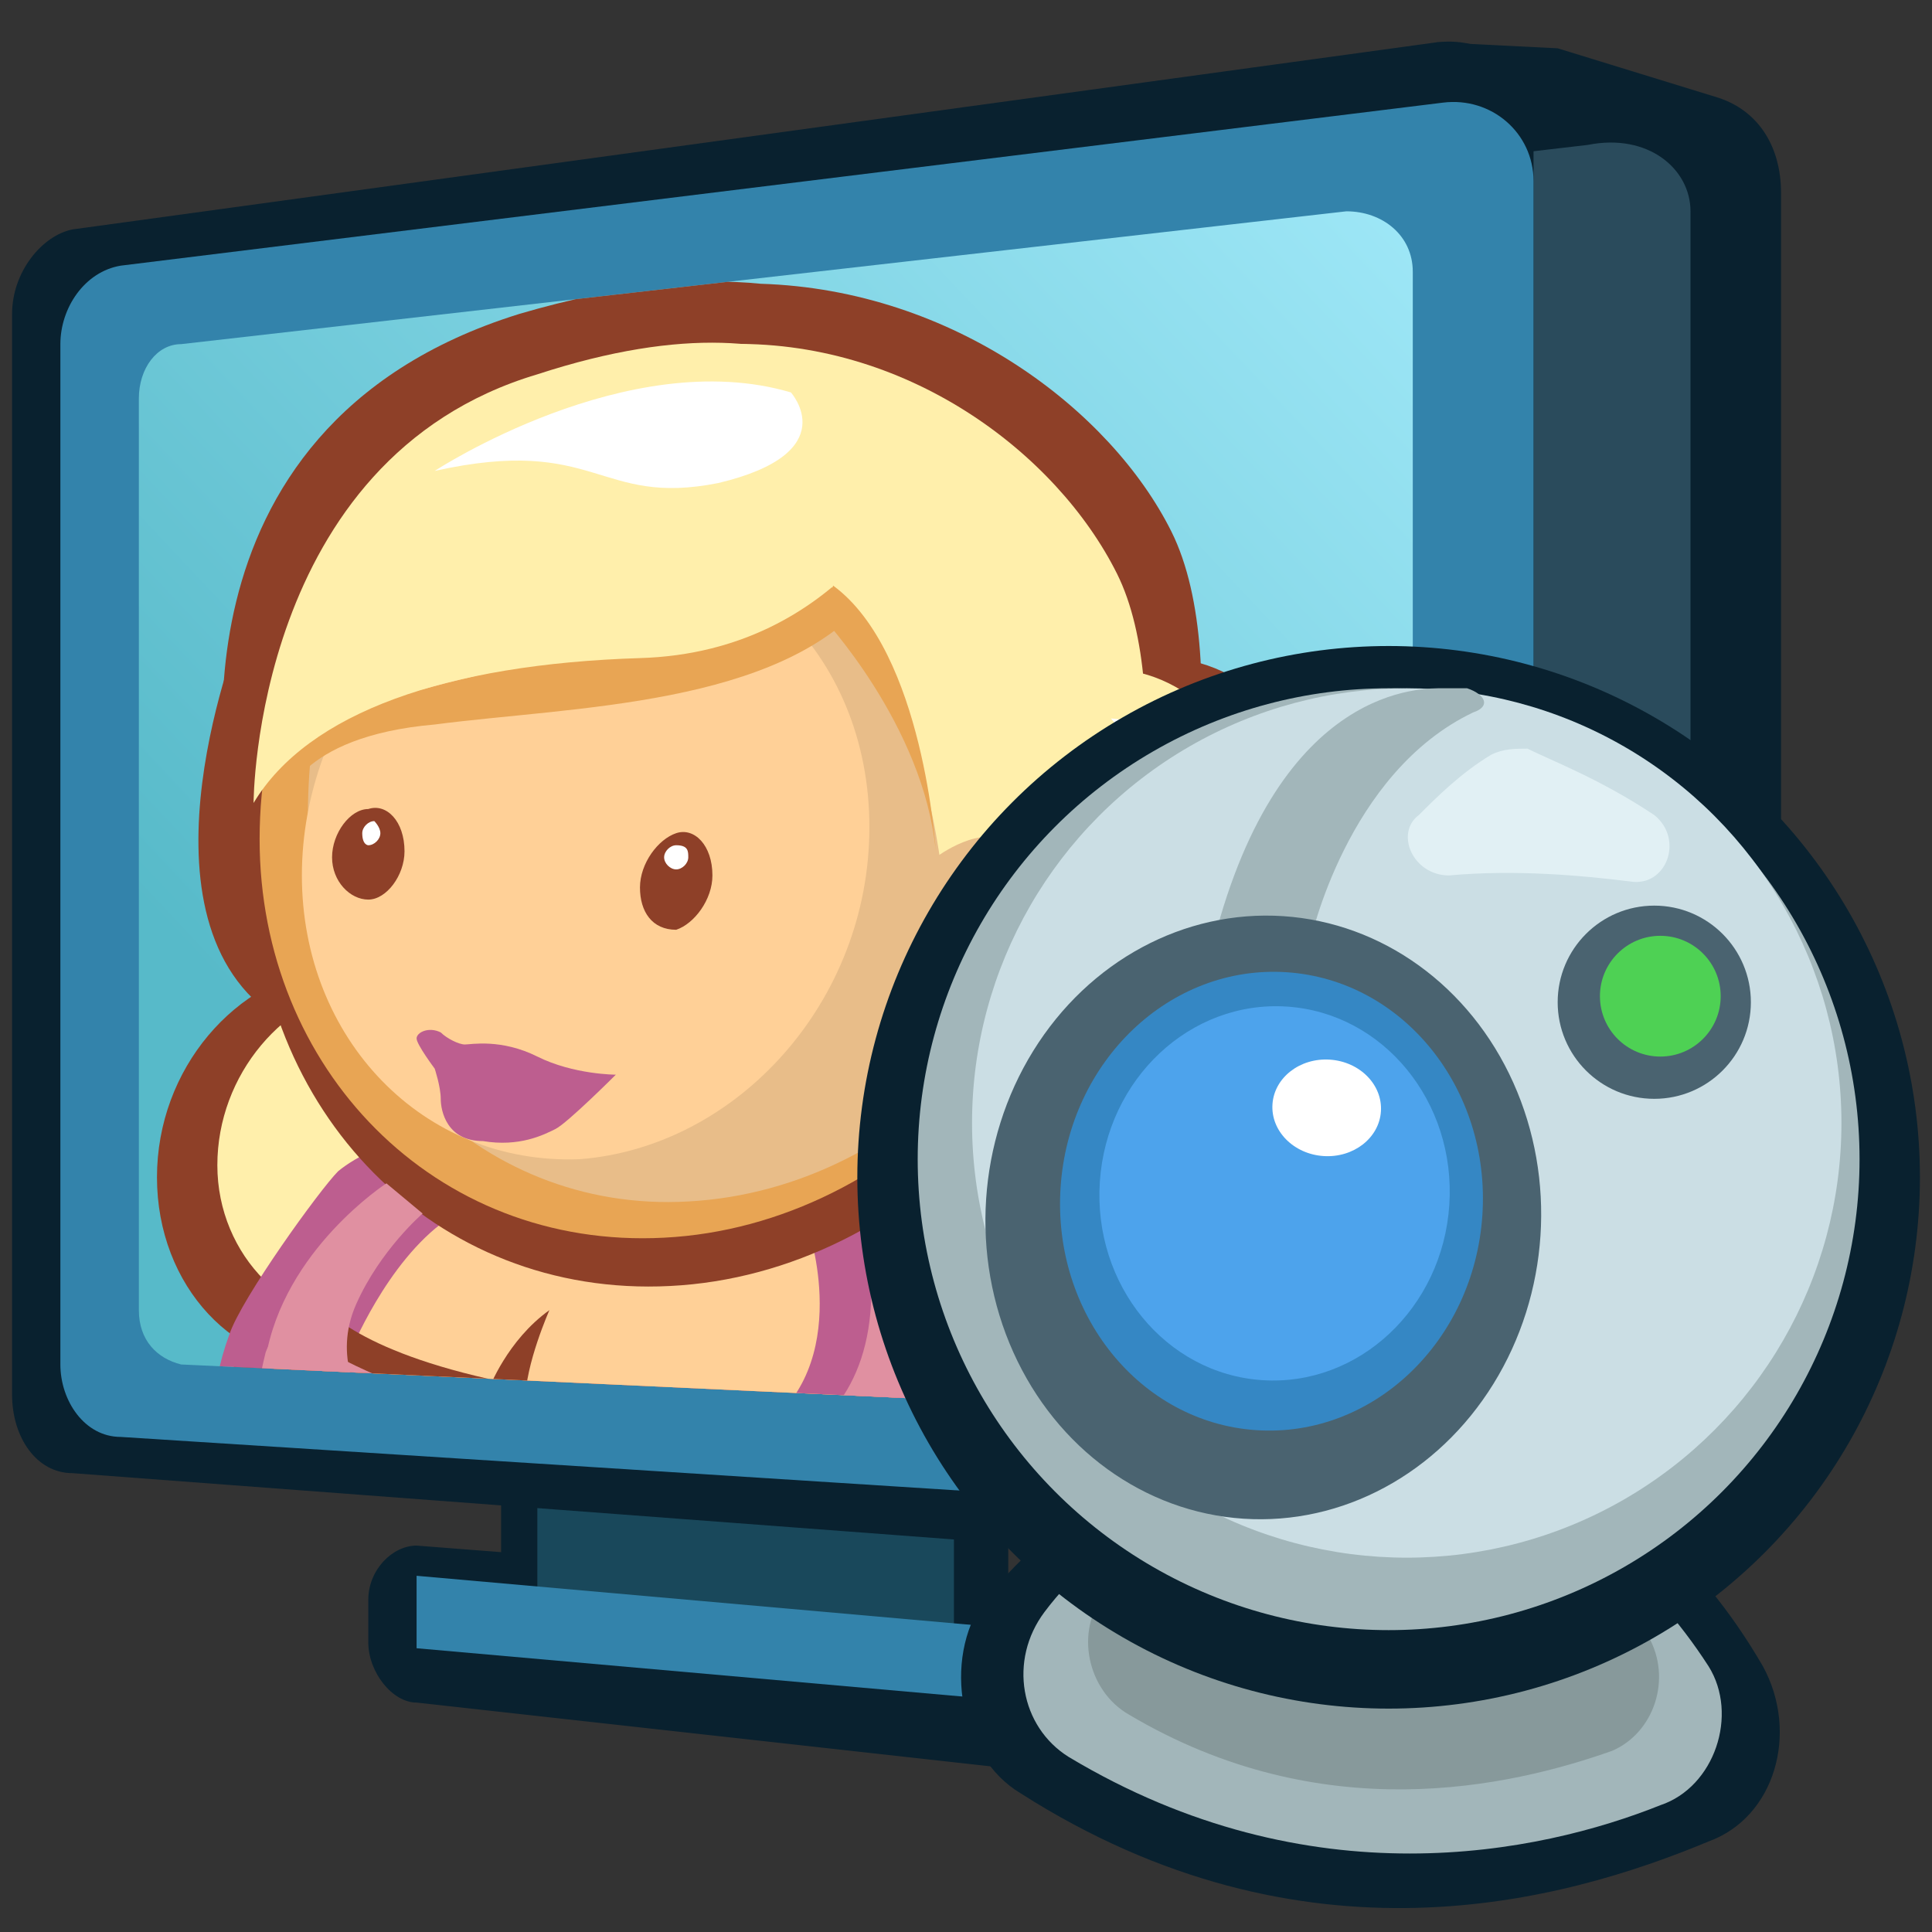 <svg xmlns="http://www.w3.org/2000/svg" xmlns:xlink="http://www.w3.org/1999/xlink" viewBox="0 0 32 32"><rect x="0" y="0" width="32" height="32" fill="#333333" stroke="none"/><style><![CDATA[.Y{fill:#8e4028}.Z{fill:#e8a554}.a{fill:#bd5e8f}.b{fill:#09212f}.c{fill:#a2b6ba}.d{clip-path:url(#C)}]]></style><g class="b"><path d="M16.7 27l-8.4-.7v-2.4l8.4.5zM23.8.7l2 .1 2.6.8c.7.2 1.1.8 1.1 1.6v20.2c0 .8-.5 1.4-1.2 1.7l-2.7.9-1.5.1L23.8.7z"/><path d="M18.6 29.5L6.9 28.2c-.4 0-.8-.5-.8-1v-.7c0-.5.4-.9.8-.9l11.6.9c.6 0 1 .5 1 1.1v.8c.1.7-.4 1.1-.9 1.1z"/></g><path d="M15.8 26.9l-6.9-.5v-2.5l6.9.4z" fill="#19485b"/><path d="M26.3 2.4l-24 2.8c-.6.1-1 .6-1 1.2V22c0 .6.5 1.1 1 1.1l24 1.3c.9.1 1.7-.5 1.7-1.3V3.5c0-.7-.7-1.3-1.7-1.1z" fill="#2a4b5c"/><path d="M23.8.7L1.2 3.8c-.5.1-1 .7-1 1.4v17.9c0 .7.4 1.3 1 1.3l22.6 1.7c.9.1 1.6-.6 1.6-1.5V2.1c0-.9-.7-1.5-1.6-1.4z" class="b"/><path d="M23.9 1.7L2 4.4c-.6.1-1 .7-1 1.3v16.9c0 .6.4 1.2 1 1.2l21.9 1.4c.8.1 1.5-.6 1.5-1.4V3c0-.8-.7-1.4-1.5-1.3z" fill="#3383ab"/><linearGradient id="A" gradientUnits="userSpaceOnUse" x1="7.017" y1="19.978" x2="27.04" y2="1.143"><stop offset="0" stop-color="#57bac9"/><stop offset="1" stop-color="#abefff"/></linearGradient><path d="M22.3 3.5L3 5.7c-.4 0-.7.4-.7.9v15.1c0 .5.3.8.7.9l19.4.9c.6 0 1-.4 1-1v-18c0-.6-.5-1-1.1-1z" fill="url(#A)"/><path d="M7.3 7.1V21l11.3-7.4z" fill="#fafdff"/><path d="M6.9 26.1v1.2l11.3 1v-1.2z" fill="#3383ab"/><defs><path id="B" d="M22.3 3.5L3 5.7c-.4 0-.7.4-.7.9v15.1c0 .5.3.8.7.9l19.4.9c.6 0 1-.4 1-1v-18c0-.6-.5-1-1.1-1z"/></defs><clipPath id="C"><use xlink:href="#B"/></clipPath><g class="d"><path d="M5 27.5c-1.3-.8-2-2.6-1.3-4.5.2-.6 1.5-2.3 1.8-2.7 1.2-1 6.5-2.1 10.8.9.8.6 1.4 1.5 1.7 2.7v.1c.6 3.1-.4 5.5-3.1 5.5-2.9.1-7.5-.7-9.9-2z" fill="#913a3a"/><g class="Y"><path d="M4 10.4s-1.9 4.7.5 6.4l.4-3.4-.9-3zm17.6 3c0 1.6-1.3 2.9-2.8 3s-2.8-1-2.8-2.5 1.2-2.9 2.7-3c1.7-.2 2.9.9 2.9 2.5z"/><path d="M19.4 8.8c-1-2-3.6-4-6.8-4.1-1-.1-2.3 0-4 .5-6.1 1.9-4.8 8.1-4.8 8.1 1-1.6 3.1-2.8 6.8-3 1.6-.1 2.7-.6 3.5-1.3 1 1.2 2.3 3.6 2.2 7.8 0 0 .2 1.7 2.7 1.5 0 0-.2-1.2.2-2.1.3-.7 1.3-5.2.2-7.4z"/></g><g class="Z"><path d="M21.1 14c0 1.5-1.2 2.8-2.7 2.9s-2.6-1-2.6-2.4 1.2-2.7 2.6-2.9c1.5-.1 2.7.9 2.7 2.4z"/><path d="M22.7 19.2c0 2.6-1.9 4.7-4.2 4.8s-4.1-1.8-4.1-4.3c0-2.4 1.8-4.6 4-4.8 2.4-.2 4.3 1.7 4.3 4.3z"/></g><path d="M8.5 19.1c0 1.8-1.3 3.4-3 3.5-1.6.1-2.9-1.3-2.9-3.1s1.3-3.3 2.9-3.5c1.7-.1 3 1.3 3 3.1z" class="Y"/><g fill="#ffefab"><path d="M22.3 19c0 2.3-1.9 4.3-4.2 4.4s-4-1.6-4-3.9c0-2.2 1.8-4.2 4-4.4 2.3-.1 4.2 1.6 4.2 3.9z"/><path d="M20.7 13.5c0 1.5-1.2 2.8-2.7 2.9-1.4.1-2.6-1-2.6-2.4s1.2-2.7 2.6-2.9 2.7.9 2.7 2.4zM8.8 18.9c0 1.6-1.2 2.9-2.6 3s-2.6-1.1-2.6-2.6 1.1-2.8 2.5-3c1.5-.1 2.7 1 2.7 2.6z"/></g><path d="M5.1 26.6c-1.3-.8-2-2.6-1.3-4.5.2-.6 1.5-2.4 1.8-2.7 1.2-1 6.5-2.2 10.8.8.8.6 1.4 1.5 1.7 2.7v.1c.6 3.1-.4 5.6-3.1 5.6-2.9.1-7.5-.6-9.9-2z" class="a"/><path d="M5.2 24.9c-1.2-.6-.8-2.1-.2-3.7.2-.6.8-1.1 1.1-1.4 1.1-.9 5.8-1.9 9.9.6.8.5 1.3 1.3 1.5 2.2v.1c.6 2.5-1.3 4.8-3.6 4.5-2.6-.4-6.5-1.2-8.7-2.3z" class="Z"/><path d="M5.1 24.9c-1.1-.6 0-1.4.6-3 .2-.6 1.3-1.8 1.6-2.1 1-.9 3.5-1.9 7 .6.6.5 1.1 1.3 1.3 2.2v.1c.5 2.5-.8 4.4-2.7 4.1-2.3-.3-5.9-.8-7.8-1.9z" fill="#ffd097"/><path d="M13.4 20.4s.8 2.4-1 3.4c0 0 4.4.4 5.7-.4 0 0 .4-2.7-3.2-3.7l-1.5.7zm-7-1s-.9.7-1.7 2.2l.9.6.2.2s.6-1.5 1.6-2.2l-1-.8z" class="a"/><path d="M5.1 21.3s.7 2.6 12.8 2l-1.2 3.2c0 0-3.2.7-7.4-.3-3.8-.8-5.3-1.1-4.2-4.9z" class="Y"/><path d="M4.4 22.4c.1-.3.4-.4.6-.3.8.6 3.1 1.7 8 2.1 1.2.1 2.8 0 4.9-.6 0 0 .1.5 0 1.1-.2 1.5-1.6 2.6-3.1 2.7-1.7 0-3.3 0-5.6-.6-3.6-.8-5.6-1.2-4.8-4.4z" fill="#e090a1"/><path d="M18.6 13.1c0 4.3-3.5 8-7.5 8.2-3.9.2-6.9-2.9-6.9-6.9s3-7.6 6.9-8.2c4.1-.5 7.5 2.5 7.5 6.9z" class="Y"/><path d="M18.3 12.5c0 4.2-3.4 7.8-7.3 8-3.8.2-6.7-2.8-6.7-6.6C4.3 10 7.2 6.5 11 6c3.9-.6 7.3 2.3 7.3 6.5z" class="Z"/><path d="M18.2 12.3c0 4-3.1 7.4-6.8 7.6-3.5.2-6.3-2.7-6.3-6.4 0-3.6 1.9-7 6.3-7.6 3.7-.4 6.8 2.4 6.8 6.4z" fill="#e8bd89"/><path d="M14.4 13.7c0 2.9-2.2 5.3-4.8 5.5-2.6.1-4.6-2-4.6-4.7S7 9.3 9.5 9c2.7-.3 4.9 1.8 4.9 4.7z" fill="#ffd097"/><path d="M4.7 13.3s.2-1.1 2.5-1.3c2.3-.3 5.7-.3 7.2-2.1l-.6-.4s-1.5 1-3.8 1.3-5.2 1.2-5.3 1.5c-.3.1 0 1 0 1z" class="Z"/><path d="M11.8 14.5c0 .4-.3.8-.6.9-.4 0-.6-.3-.6-.7s.3-.8.6-.9.6.2.6.7z" class="Y"/><path d="M11.4 14.2c0 .1-.1.2-.2.2s-.2-.1-.2-.2.1-.2.2-.2c.2 0 .2.1.2.2z" fill="#fff"/><path d="M6.7 14.1c0 .4-.3.8-.6.8s-.6-.3-.6-.7.3-.8.6-.8c.3-.1.6.2.6.7z" class="Y"/><path d="M6.3 13.8c0 .1-.1.2-.2.2 0 0-.1 0-.1-.2 0-.1.1-.2.2-.2 0 0 .1.1.1.2z" fill="#fff"/><path d="M8.1 23s.3-.8 1-1.3c0 0-.4.9-.4 1.5l-.6-.2z" class="Y"/><path d="M6.9 26.5s.8-.2 1.4-.9c0 0 .2 1.2 1 1.5.1 0-2.1-.5-2.4-.6z" class="a"/><path d="M11.3 24.4s3.5.1 3.1-3.6c0 0 1-.7 1.8 0s2.1 1.4 1.6 3.8c0 0-6 1-6.5-.2zM6 23.2s-.5-.7-.1-1.6S7 20.1 7 20.1l-.6-.5s-1.7 1.1-2 2.9l1.6.7z" fill="#e090a1"/><path d="M14.5 26s.2.7 0 1.6h1.1s-.2-1.6-1.3-2.9l.2 1.3zm-9.6-1.9s-.1.6.1 1.3l-.9.1s0-.7.3-1.5c.2-.2.6-.2.5.1h0z" class="a"/><path d="M9.1 24.9s3.1-.7 4.6.2c0 0 .4.7 0 .9s-3.2-1.1-4.6-.7c.1 0-.2-.3 0-.4zm-4-1.5s2.2 0 3 .9c0 0 .2.5-.1.6s-1.9-1.2-2.9-1.1c0-.1-.1-.3 0-.4z" fill="#e8a2a2"/><g fill="#ffefab"><path d="M15.2 7.9s-1.2 2.9-4.6 3c-3.2.1-5.5.9-6.4 2.4 0 0 0-5.7 4.7-7.1 4.9-1.6 6.3.9 6.3 1.7z"/><path d="M13 8.9c.6.5 2.9 2.8 2.7 8 0 0 .2 1.6 2.4 1.4 0 0-.2-1.1.2-1.9s1.2-4.9.2-6.9S15 5.6 12 5.7"/></g><path d="M15.5 14.2s.8-.6 1.2-.2c.7.6.1 1.8-1.2 2.1v-1.9z" fill="#e8bd89"/><path d="M13.6 10.2s1.7 1.8 1.9 3.9c0 0-.2-3.3-1.7-4.4l-.2.5m2.5 5.5s-.2 1.8.9 2.5c0 0-.6.2-1.1-.4s-.4-1.9-.4-1.9l.6-.2z" class="Z"/><path d="M7.2 7.8s3.2-2.1 5.9-1.3c0 0 .9 1-1.2 1.5-2 .4-2-.8-4.7-.2zm12.6 9s1.3 2.4-.8 4.2c-.3.2-.3.6-.2.9h0c.2.4.9.5 1.2.1.9-1.2 2.1-3.4-.2-5.2zm-1.4-4.9s1.2 1.3.3 2.7c0 0 0 .6.4.6s.9-.3.8-.8c0-.5.1-2.4-1.5-2.5z" fill="#fff"/><path d="M10.2 17.8s-.7 0-1.3-.3-1.1-.2-1.2-.2-.3-.1-.4-.2c-.2-.1-.4 0-.4.1s.3.5.3.5.1.3.1.5.1.7.7.7c.6.1 1-.1 1.2-.2s1-.9 1-.9z" class="a"/></g><path d="M23.3 23.5c.3 0 3.7.3 5.9 4.1.6 1.1.2 2.5-.9 2.9-2.4 1-6.7 2.2-11.4-.8-1-.6-1.3-2.2-.6-3.2 1.2-1.4 3.4-3.3 7-3z" class="b"/><path d="M23.2 24.3c.3 0 3.1.2 5.1 3.3.5.8.1 2-.8 2.3-2 .8-5.8 1.6-9.8-.8-.8-.5-1-1.6-.4-2.4.9-1.2 2.8-2.6 5.9-2.4z" class="c"/><path d="M23.2 24.4c.2 0 2.6.2 4.1 2.7.4.7.1 1.6-.6 1.9-1.7.6-4.8 1.3-8-.6-.7-.4-.9-1.4-.4-2 .8-1 2.4-2.2 4.9-2-.1 0 0 0 0 0z" fill="#87999b"/><circle cx="23" cy="19.5" r="8.8" class="b"/><circle cx="23" cy="19.2" r="7.8" class="c"/><circle cx="23.3" cy="18.6" r="7.2" fill="#cbdee4"/><circle cx="27.4" cy="16.6" r="1.6" fill="#4a6370"/><circle cx="27.5" cy="16.5" r="1" fill="#4ed154"/><path d="M21.7 15.6s.6-2.8 2.7-3.8c.3-.1.2-.3-.1-.4h-.4c-.3 0-2.7-.1-3.8 4.2h1.6z" class="c"/><ellipse transform="matrix(.066 -.998 .998 .066 -.515 39.696)" cx="20.9" cy="20.1" rx="5" ry="4.6" fill="#4a6370"/><ellipse transform="matrix(.066 -.998 .998 .066 -.193 39.64)" cx="21.1" cy="19.9" rx="3.8" ry="3.5" fill="#3587c4"/><ellipse transform="matrix(.066 -.998 .998 .066 -.042 39.517)" cx="21.1" cy="19.8" rx="3.1" ry="2.9" fill="#4da3ec"/><ellipse transform="matrix(.066 -.998 .998 .066 2.159 39.091)" cx="22" cy="18.4" rx=".8" ry=".9" fill="#fff"/><path d="M23.5 13.5c.3-.3.7-.7 1.2-1 .2-.1.4-.1.6-.1.4.2 1.2.5 2.1 1.1.5.4.2 1.2-.4 1.1-.8-.1-1.9-.2-3-.1-.6 0-.9-.7-.5-1z" fill="#e1f0f4"/></svg>